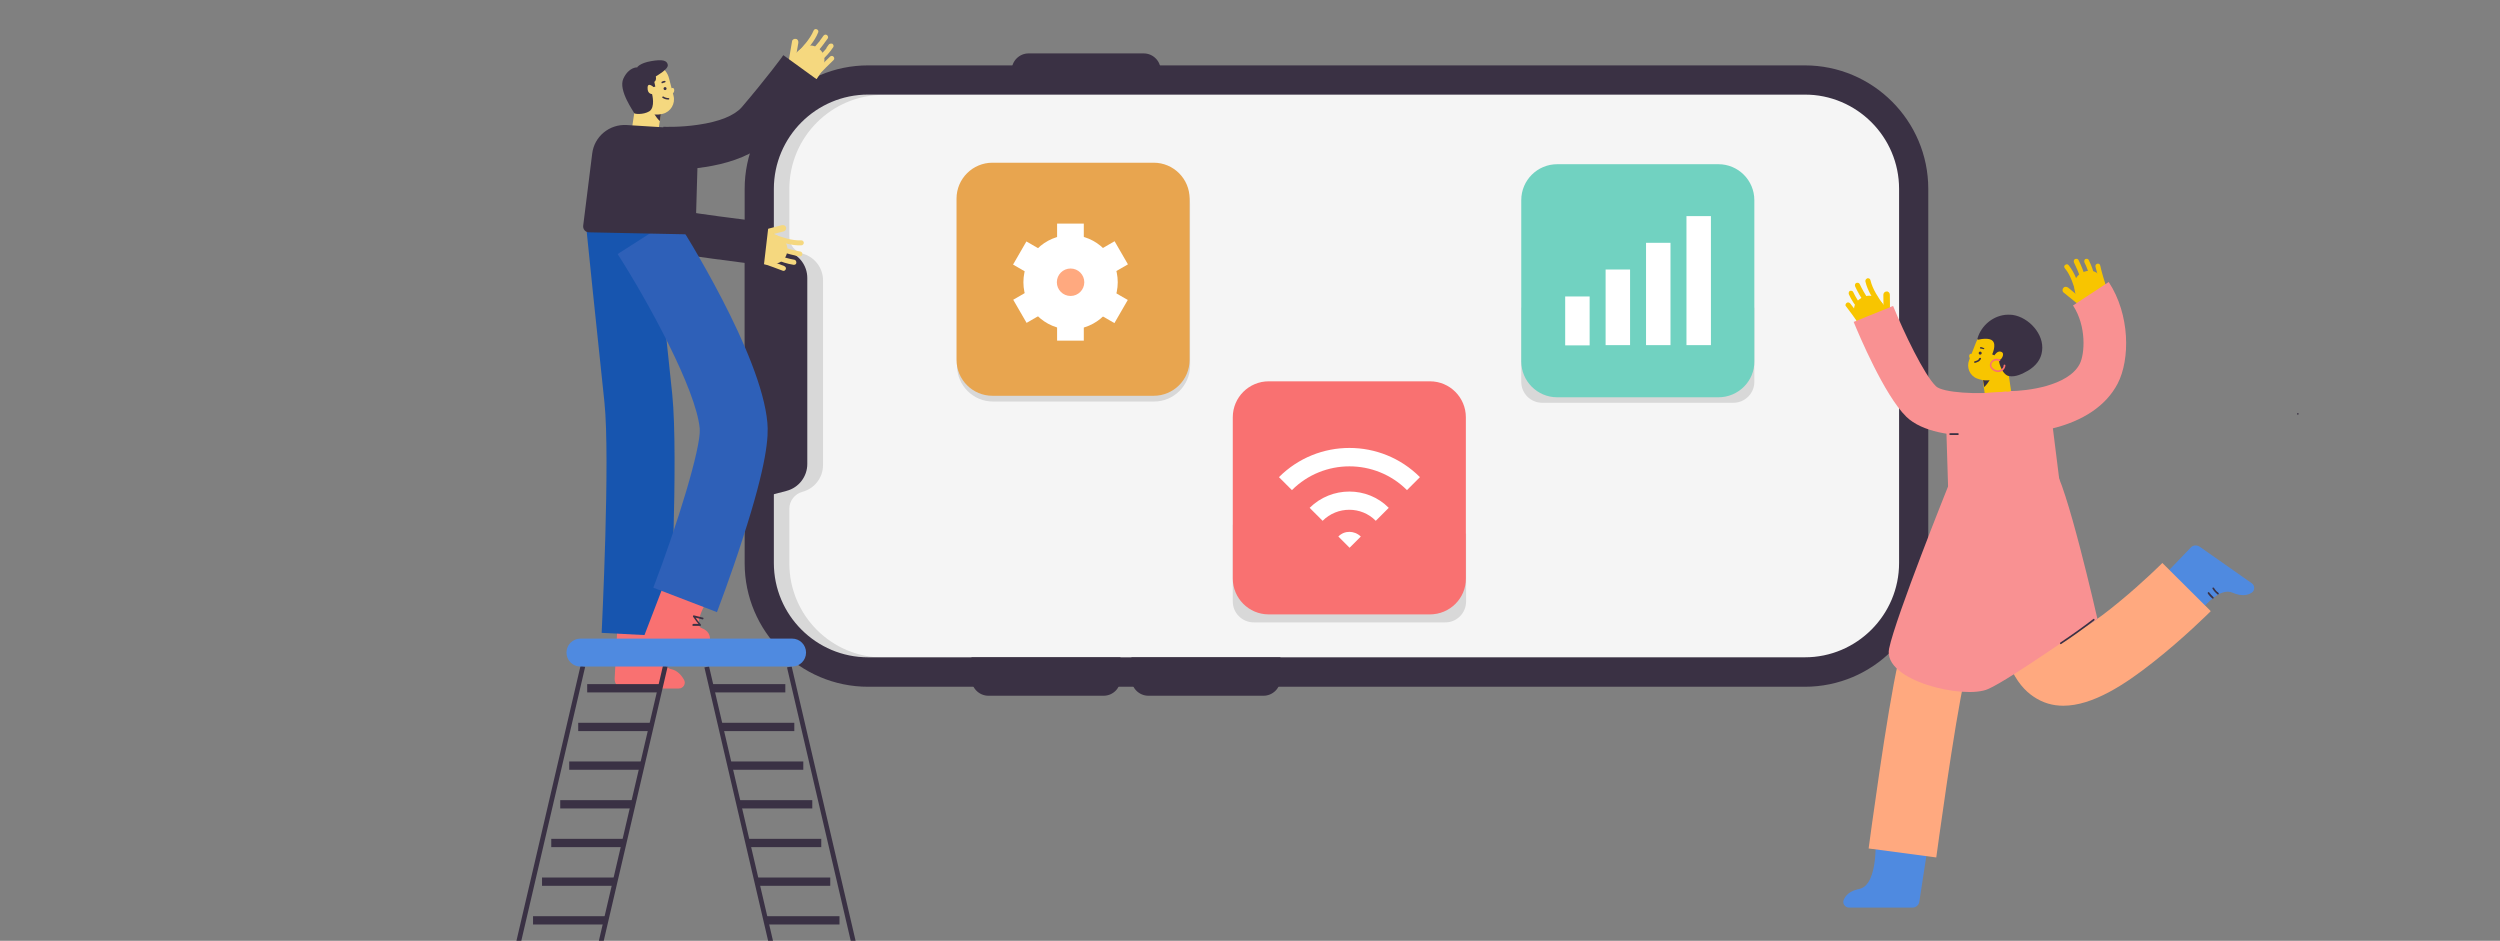 <?xml version="1.0" encoding="utf-8"?>
<!-- Generator: Adobe Illustrator 26.0.1, SVG Export Plug-In . SVG Version: 6.00 Build 0)  -->
<svg version="1.1" id="Layer_1" xmlns="http://www.w3.org/2000/svg" xmlns:xlink="http://www.w3.org/1999/xlink" x="0px" y="0px"
	 viewBox="0 0 1001.8 377" style="enable-background:new 0 0 1001.8 377;" xml:space="preserve">
<rect x="0" y="0" width="1001.8" height="377" fill="#808080" stroke="none"/>
<style type="text/css">
	.st0{fill:#F5F5F5;}
	.st1{fill:#D8D8D8;}
	.st2{fill:#3A3144;}
	.st3{fill:#E8A54F;}
	.st4{fill:#FFFFFF;}
	.st5{fill:#FFA97F;}
	.st6{fill:#F97171;}
	.st7{fill:#71D2C1;}
	.st8{fill:#4F8AE0;}
	.st9{fill:#F8C500;}
	.st10{fill:#F99192;}
	.st11{fill:none;stroke:#B2EEE6;stroke-width:28.998;stroke-miterlimit:10;}
	.st12{fill:#F5D87F;}
	.st13{fill:#2E60B8;}
	.st14{fill:#1755AF;}
	.st15{fill:none;stroke:#3A3144;stroke-width:3.324;stroke-miterlimit:10;}
</style>
<g>
	<g>
		<path class="st0" d="M766.8,77.4V224c0,25-20.3,45.4-45.4,45.4H349.5c-25,0-45.4-20.3-45.4-45.4V77.4c0-25,20.3-45.4,45.4-45.4
			h371.9C746.5,32,766.8,52.4,766.8,77.4z"/>
	</g>
	<g>
		<path class="st1" d="M307.1,60.1c-1.6,4.9-2.5,10.2-2.5,15.6v149.9c0,5.5,0.9,10.7,2.5,15.6c6.3,16.4,22.2,28.1,40.8,28.1h375.3
			c19.5,0,36-12.8,41.6-30.4c-5.4,14.3-19.2,24.6-35.4,24.6H354.1c-20.9,0-37.8-16.9-37.8-37.8v-21.8c0-3.2,2.2-6,5.2-6.8h0
			c4.9-1.3,8.3-5.7,8.3-10.7v-74.1c0-5-3.4-9.4-8.3-10.7h0c-3.1-0.8-5.2-3.6-5.2-6.8v-19c0-20.9,16.9-37.8,37.8-37.8h375.3
			c16.2,0,30,10.2,35.4,24.6C759.2,44.8,742.7,32,723.2,32H347.9C329.2,32,313.3,43.7,307.1,60.1z"/>
	</g>
	<g>
		<path class="st2" d="M723.2,275.2H347.9c-27.3,0-49.5-22.2-49.5-49.5V75.7c0-27.3,22.2-49.5,49.5-49.5h375.3
			c27.3,0,49.5,22.2,49.5,49.5v149.9C772.7,253,750.5,275.2,723.2,275.2z M347.9,37.9c-20.9,0-37.8,17-37.8,37.8v149.9
			c0,20.9,17,37.8,37.8,37.8h375.3c20.9,0,37.8-17,37.8-37.8V75.7c0-20.9-17-37.8-37.8-37.8H347.9z"/>
	</g>
	<g>
		<path class="st2" d="M443.2,269.3v2.1c0,0.9-0.7,1.6-1.6,1.6h-44.8c-0.9,0-1.6-0.7-1.6-1.6v-2.1H443.2z"/>
		<path class="st2" d="M442.2,278.8h-46.1c-3.7,0-6.8-3-6.8-6.8v-8.6H449v8.6C449,275.8,446,278.8,442.2,278.8z"/>
	</g>
	<g>
		<path class="st2" d="M507.2,269.3v2.1c0,0.9-0.7,1.6-1.6,1.6h-44.8c-0.9,0-1.6-0.7-1.6-1.6v-2.1H507.2z"/>
		<path class="st2" d="M506.3,278.8h-46.1c-3.7,0-6.8-3-6.8-6.8v-8.6h59.7v8.6C513.1,275.8,510,278.8,506.3,278.8z"/>
	</g>
	<g>
		<path class="st2" d="M411.3,31v-2.1c0-0.9,0.7-1.6,1.6-1.6h44.8c0.9,0,1.6,0.7,1.6,1.6V31H411.3z"/>
		<path class="st2" d="M465.1,36.8h-59.7v-8.6c0-3.7,3-6.8,6.8-6.8h46.1c3.7,0,6.8,3,6.8,6.8V36.8z"/>
	</g>
	<g>
		<g>
			<path class="st1" d="M462.5,160.9h-64.6c-8,0-14.4-6.5-14.4-14.4V81.8c0-8,6.5-14.4,14.4-14.4h64.6c8,0,14.4,6.5,14.4,14.4v64.6
				C476.9,154.4,470.4,160.9,462.5,160.9z"/>
		</g>
		<g>
			<path class="st3" d="M383.3,144.2V79.6c0-8,6.5-14.4,14.4-14.4h64.6c8,0,14.4,6.5,14.4,14.4v64.6c0,8-6.5,14.4-14.4,14.4h-64.6
				C389.8,158.6,383.3,152.2,383.3,144.2z"/>
		</g>
		<g>
			<g>
				<g>
					
						<rect x="423.6" y="89.6" transform="matrix(0.5 0.866 -0.866 0.5 312.43 -314.973)" class="st4" width="10.7" height="46.9"/>
				</g>
				<g>
					<rect x="423.6" y="89.6" class="st4" width="10.7" height="46.9"/>
				</g>
				<g>
					
						<rect x="423.6" y="89.6" transform="matrix(0.5 -0.866 0.866 0.5 116.56 428.059)" class="st4" width="10.7" height="46.9"/>
				</g>
			</g>
			<g>
				<circle class="st4" cx="429" cy="113.1" r="18.9"/>
			</g>
			<g>
				<circle class="st5" cx="429" cy="113.1" r="5.5"/>
			</g>
		</g>
	</g>
	<g>
		<g>
			<path class="st1" d="M587.5,241l0-27.1c-5.3-2.3-11.2-3.6-17.4-3.6l-76.1,0V241c0,4.7,3.8,8.4,8.4,8.4l76.6,0
				C583.7,249.5,587.5,245.7,587.5,241z"/>
		</g>
		<g>
			<g>
				<path class="st6" d="M573,246.2h-64.6c-8,0-14.4-6.5-14.4-14.4v-64.6c0-8,6.5-14.4,14.4-14.4H573c8,0,14.4,6.5,14.4,14.4v64.6
					C587.5,239.7,581,246.2,573,246.2z"/>
			</g>
			<g>
				<g>
					<path class="st4" d="M512.5,191.2l5.2,5.2c12.7-12.7,33.4-12.7,46.1,0l5.2-5.2C553.4,175.6,528.1,175.6,512.5,191.2z"/>
				</g>
				<g>
					<path class="st4" d="M524.8,203.5l5.2,5.2c5.9-5.9,15.5-5.9,21.3,0l5.2-5.2C547.9,194.8,533.6,194.8,524.8,203.5z"/>
				</g>
				<g>
					<path class="st4" d="M536.3,215l4.5,4.5l4.5-4.5C542.7,212.5,538.7,212.5,536.3,215z"/>
				</g>
			</g>
		</g>
	</g>
	<g>
		<g>
			<path class="st1" d="M609.6,123.3V153c0,4.7,3.8,8.4,8.4,8.4h76.6c4.7,0,8.4-3.8,8.4-8.4v-29.7H609.6z"/>
		</g>
		<g>
			<path class="st7" d="M688.6,159.2h-64.6c-8,0-14.4-6.5-14.4-14.4V80.2c0-8,6.5-14.4,14.4-14.4h64.6c8,0,14.4,6.5,14.4,14.4v64.6
				C703.1,152.7,696.6,159.2,688.6,159.2z"/>
		</g>
		<g>
			<g>
				<rect x="627.2" y="118.8" class="st4" width="9.8" height="19.6"/>
			</g>
			<g>
				<rect x="643.4" y="108" class="st4" width="9.8" height="30.3"/>
			</g>
			<g>
				<rect x="659.6" y="97.3" class="st4" width="9.8" height="41"/>
			</g>
			<g>
				<rect x="675.8" y="86.6" class="st4" width="9.8" height="51.7"/>
			</g>
		</g>
	</g>
</g>
<g>
	<path class="st2" d="M298.5,201.1V96.2l16.7,4.4c4.9,1.3,8.3,5.7,8.3,10.8v74.5c0,5.1-3.4,9.5-8.3,10.8L298.5,201.1z"/>
</g>
<g>
	<g>
		<path class="st2" d="M625.4,645c2.2,0.6,4.4,0.9,6.6,1c0.6,0,0.6-1,0-1c-2.2-0.1-4.3-0.4-6.4-1C625,643.9,624.8,644.9,625.4,645
			L625.4,645z"/>
	</g>
</g>
<g>
	<g>
		<path class="st2" d="M627,640.3c1.8,0.4,3.7,0.9,5.5,1.3c0.6,0.1,0.9-0.8,0.3-0.9c-1.8-0.4-3.7-0.9-5.5-1.3
			C626.6,639.2,626.4,640.1,627,640.3L627,640.3z"/>
	</g>
</g>
<g>
	<g>
		<path class="st8" d="M860.6,237.4l17.3-18c0.9-1,2.4-1.1,3.6-0.3l20.8,14.6c1.3,0.9,1.4,2.9,0,3.8c-1.5,1-4,1.6-7.7,0
			c-7.5-3.2-17.9,14.4-17.9,14.4"/>
	</g>
	<g>
		<path class="st5" d="M826.8,282.8c-4.2,0-8.2-1.1-12-3.7c-6.4-4.4-13.5-13.5-18-48.1c-2.2-17-2.8-32.7-2.8-33.4l27.3-1
			c0,0.1,0.5,13.6,2.3,28.4c2.1,17.2,4.5,25.5,6.1,29.4c3.3-1.4,9.5-4.9,19.6-13.3c9.4-7.7,17.1-15.4,17.2-15.5l19.4,19.3
			c-0.4,0.4-11,11-23.4,20.7C851.7,274.1,838.7,282.8,826.8,282.8z"/>
	</g>
	<g>
		<g>
			<path class="st9" d="M843.7,114.1l-8.1,12.1c0,0-8.6-12.7-1.7-16.7C840.9,105.6,843.7,114.1,843.7,114.1z"/>
		</g>
		<g>
			<g>
				<path class="st9" d="M826.9,117.2c2.7,2.2,5.5,4.4,8.2,6.7c0.5,0.4,1.4,0.6,1.9,0c0.4-0.5,0.6-1.4,0-1.9
					c-2.7-2.2-5.5-4.4-8.2-6.7c-0.5-0.4-1.4-0.6-1.9,0C826.4,115.8,826.3,116.7,826.9,117.2L826.9,117.2z"/>
			</g>
		</g>
		<g>
			<g>
				<path class="st9" d="M839.7,106.9c0.7,2.6,1.4,5.3,2.2,7.9c0.2,0.5,0.7,0.8,1.2,0.7c0.5-0.1,0.9-0.7,0.7-1.2
					c-0.8-2.6-1.6-5.2-2.2-7.9C841.3,105.1,839.4,105.6,839.7,106.9L839.7,106.9z"/>
			</g>
		</g>
		<g>
			<g>
				<path class="st9" d="M835.3,105.2c1,2,1.8,4.2,2.2,6.5c0.1,0.5,0.7,0.8,1.2,0.7c0.6-0.2,0.8-0.7,0.7-1.2c-0.4-2.4-1.3-4.8-2.4-7
					c-0.2-0.5-0.9-0.6-1.4-0.4C835.2,104.1,835.1,104.7,835.3,105.2L835.3,105.2z"/>
			</g>
		</g>
		<g>
			<g>
				<path class="st9" d="M835.7,111c-0.8-2.3-1.7-4.6-2.8-6.8c-0.2-0.5-0.9-0.6-1.4-0.4c-0.5,0.3-0.6,0.9-0.4,1.4
					c1,2.1,1.9,4.1,2.6,6.3c0.2,0.5,0.7,0.8,1.2,0.7C835.5,112.1,835.9,111.5,835.7,111L835.7,111z"/>
			</g>
		</g>
		<g>
			<g>
				<path class="st9" d="M827.5,107.6c1.2,1.4,2,3.1,2.7,4.8c0.7,1.8,1.3,3.6,1.8,5.5c0.4,1.2,2.3,0.7,1.9-0.5
					c-1.1-3.9-2.4-8-5-11.2c-0.3-0.4-1-0.4-1.4,0C827,106.6,827.1,107.1,827.5,107.6L827.5,107.6z"/>
			</g>
		</g>
	</g>
	<g>
		<path class="st8" d="M772.9,336.7l-3.8,24.7c-0.2,1.3-1.4,2.3-2.7,2.3H741c-1.6,0-2.8-1.6-2.2-3.1c0.7-1.7,2.3-3.6,6.3-4.4
			c8-1.7,6.4-22,6.4-22"/>
	</g>
	<g>
		<circle class="st5" cx="803.8" cy="197.1" r="18.8"/>
	</g>
	<g>
		<path class="st5" d="M775.9,343.6l-27.1-3.6c0.3-2.2,7.3-54.9,11.9-74.9c4.7-20.7,26-68.5,26.9-70.5l25,11.1
			c-5.9,13.1-21.8,50.5-25.2,65.5C783.1,290,776,343.1,775.9,343.6z"/>
	</g>
	<g>
		
			<rect x="794.8" y="147.3" transform="matrix(0.989 -0.147 0.147 0.989 -13.791 119.404)" class="st9" width="10.6" height="11.3"/>
	</g>
	<g>
		<path class="st2" d="M799,148.9c-2.1,4.9-3.9,6.2-3.9,6.2l-1-6.2C794.1,148.9,800.6,145.4,799,148.9z"/>
	</g>
	<g>
		<path class="st10" d="M795.4,157.5l13-0.8c6.9-0.4,13,4.6,13.8,11.5l3.6,28.8c0.2,1.4-0.9,2.7-2.3,2.7l-39.3,0.8
			c-1.9,0-3.5-1.5-3.5-3.3l-0.7-23C779.9,165.5,786.7,158.1,795.4,157.5z"/>
	</g>
	<g>
		<path class="st2" d="M793,150.5"/>
	</g>
	<g>
		<path class="st11" d="M788.2,157.3"/>
	</g>
	<g>
		<g>
			<path class="st9" d="M789.2,142.2c-0.3,0.6,0,1.6,0.9,1.8c0,0,0.6-1.7,0.6-1.7c0-0.1-0.5-0.5-0.6-0.5
				C789.6,141.7,789.3,141.9,789.2,142.2z"/>
		</g>
		<g>
			<path class="st9" d="M792.3,151.7L792.3,151.7c5.4,2.1,11.4-0.5,13.6-5.9l1-2.6c1.6-4.1-0.4-8.6-4.5-10.2l-0.4-0.2
				c-4.1-1.6-8.6,0.4-10.2,4.5l-2.7,6.9C787.9,147.2,789.3,150.6,792.3,151.7z"/>
		</g>
		<g>
			<g>
				<path class="st2" d="M793.1,143.6c-0.1,0.1-0.1,0.2-0.2,0.3c0,0,0,0.1,0,0c0,0,0,0,0,0.1c0,0-0.1,0.1-0.1,0.1
					c-0.1,0.1-0.1,0.1-0.2,0.2c0,0,0,0,0,0c0,0,0,0-0.1,0c0,0-0.1,0.1-0.1,0.1c-0.1,0-0.2,0.1-0.3,0.1c0,0-0.1,0-0.1,0.1
					c0,0,0,0,0,0c0,0,0,0-0.1,0c-0.2,0.1-0.4,0.1-0.6,0.2c-0.2,0-0.3,0.2-0.2,0.4c0.1,0.2,0.2,0.3,0.4,0.2c0.4-0.1,0.9-0.3,1.3-0.5
					c0.4-0.2,0.7-0.6,1-1c0.1-0.2,0-0.4-0.1-0.5C793.4,143.4,793.2,143.4,793.1,143.6L793.1,143.6z"/>
			</g>
		</g>
		<g>
			<circle class="st2" cx="793.5" cy="141.5" r="0.6"/>
		</g>
		<g>
			<g>
				<path class="st2" d="M794.8,139.4c-0.2-0.1-0.4-0.1-0.5-0.2c-0.2-0.1-0.4-0.1-0.6-0.1c-0.1,0-0.2,0-0.2,0.1
					c-0.1,0.1-0.1,0.2-0.1,0.2c0,0.1,0,0.2,0.1,0.2c0,0,0,0,0.1,0.1c0.1,0,0.1,0,0.2,0c0,0,0,0,0.1,0c0,0-0.1,0-0.1,0
					c0.3,0,0.6,0.1,0.9,0.2c0,0-0.1,0-0.1,0c0,0,0,0,0,0c0.1,0,0.2,0.1,0.3,0c0.1,0,0.2-0.1,0.2-0.2c0-0.1,0.1-0.2,0-0.3
					C794.9,139.6,794.9,139.5,794.8,139.4L794.8,139.4z"/>
			</g>
		</g>
	</g>
	<g>
		<path class="st2" d="M800.4,133.3"/>
	</g>
	<g>
		<g>
			<path class="st9" d="M744.5,129.3l14.5,1.2c0,0-4.6-14.6-12-11.6C739.6,121.8,744.5,129.3,744.5,129.3z"/>
		</g>
		<g>
			<g>
				<path class="st9" d="M754.7,118.1c0,3.5,0.1,7.1,0.1,10.6c0,0.7,0.6,1.4,1.3,1.3c0.7,0,1.3-0.6,1.3-1.3c0-3.5-0.1-7.1-0.1-10.6
					c0-0.7-0.6-1.4-1.3-1.3C755.3,116.8,754.7,117.4,754.7,118.1L754.7,118.1z"/>
			</g>
		</g>
		<g>
			<g>
				<path class="st9" d="M739.7,122.7c1.7,2.2,3.3,4.4,4.8,6.6c0.3,0.4,0.9,0.6,1.4,0.4c0.4-0.3,0.7-0.9,0.4-1.4
					c-1.5-2.3-3.1-4.5-4.8-6.6c-0.3-0.4-0.9-0.7-1.4-0.4C739.6,121.6,739.3,122.3,739.7,122.7L739.7,122.7z"/>
			</g>
		</g>
		<g>
			<g>
				<path class="st9" d="M740.9,118c1,2.2,2.4,4.3,4,6.2c0.3,0.4,1.1,0.4,1.4,0c0.4-0.4,0.4-1,0-1.4c-0.2-0.2-0.4-0.4-0.6-0.7
					c-0.2-0.2-0.3-0.4-0.4-0.5c-0.4-0.5-0.7-1-1-1.5c-0.6-1-1.2-2-1.7-3.1c-0.2-0.5-0.9-0.6-1.4-0.4
					C740.8,117,740.7,117.5,740.9,118L740.9,118z"/>
			</g>
		</g>
		<g>
			<g>
				<path class="st9" d="M748.7,120c-1.3-2-2.5-4.1-3.5-6.2c-0.2-0.5-0.9-0.6-1.4-0.4c-0.5,0.3-0.6,0.9-0.4,1.4
					c1,2.2,2.2,4.2,3.5,6.2c0.3,0.4,0.9,0.7,1.4,0.4C748.8,121.1,749,120.5,748.7,120L748.7,120z"/>
			</g>
		</g>
		<g>
			<g>
				<path class="st9" d="M747.5,112.8c0.9,3.9,3.3,7.4,5.6,10.6c0.3,0.4,0.9,0.6,1.4,0.4c0.4-0.3,0.7-0.9,0.4-1.4
					c-2.2-3.1-4.5-6.4-5.4-10.2c-0.1-0.5-0.7-0.8-1.2-0.7C747.7,111.8,747.4,112.3,747.5,112.8L747.5,112.8z"/>
			</g>
		</g>
	</g>
	<g>
		<path class="st10" d="M792.3,174.7c-9.9,0-22-1.5-28.4-7.7c-8.8-8.6-19.1-33.1-21.1-38l15.8-6.4c4.3,10.6,12.5,27.7,17.2,32.2
			c2.6,2.5,16.3,3.5,28.2,2.1l2.1,17C803.3,174.2,798.2,174.7,792.3,174.7z"/>
	</g>
	<g>
		<path class="st2" d="M792.4,135.7c-0.1,0.2,0.2,0.5,0.4,0.4c1.3-0.3,4.5-0.8,5.7,0.5c1.6,1.6-0.2,5.4-0.2,5.4l0.9,0.4
			c0,0,1.2-2.1,2.8-1.4s-0.1,3.4-0.8,3.2c-0.7-0.2,0.9,6,3.8,6.5c2.7,0.5,5.4-0.9,7.7-2.2c3-1.8,5.2-4.4,5.6-7.9
			c0.9-6.7-5.3-13.4-11.7-14.4c-0.7-0.1-1.3-0.1-2-0.1C799,126.2,793.9,130.3,792.4,135.7z"/>
	</g>
	<g>
		<path class="st10" d="M805.4,173.8c-0.2,0-0.3,0-0.3,0l0.3-17.1c0.1,0,0.2,0,0.3,0c6.1,0,23.1-1.9,27.7-10.9
			c2-3.9,2.8-15-2.7-23.4l14.3-9.4c8.6,13.1,8.6,31,3.6,40.7c-4.6,8.8-13.7,15-26.6,18.1C814,173.7,807,173.8,805.4,173.8z"/>
	</g>
	<g>
		<path class="st10" d="M799.3,194.5h-18.5c0,0-21.1,52.5-23.8,65.4s30.2,20.5,39.7,16.2c9.5-4.2,40.9-26.9,43.8-28
			c0,0-12.7-56.1-17.8-60.8"/>
	</g>
	<g>
		<g>
			<path class="st2" d="M781.5,174.3c1,0,2.1,0,3.1,0c0.4,0,0.4-0.7,0-0.7c-1,0-2.1,0-3.1,0C781,173.6,781,174.3,781.5,174.3
				L781.5,174.3z"/>
		</g>
	</g>
	<g>
		<g>
			<path class="st2" d="M825.9,258.1c4.6-3,9-6.2,13.3-9.5c0.3-0.3,0-0.8-0.3-0.6c-4.3,3.3-8.8,6.5-13.3,9.5
				C825.3,257.7,825.6,258.3,825.9,258.1L825.9,258.1z"/>
		</g>
	</g>
	<g>
		<g>
			<path class="st2" d="M884.7,237.8c0.5,0.8,1.1,1.4,1.8,2c0.1,0.1,0.3,0.1,0.5,0c0.1-0.1,0.1-0.3,0-0.5c-0.3-0.3-0.6-0.6-0.9-0.9
				c-0.1-0.2-0.3-0.3-0.4-0.5c0,0,0,0,0,0c0,0,0,0,0,0c0,0,0,0-0.1-0.1c0,0-0.1-0.1-0.1-0.1c-0.1-0.1-0.1-0.2-0.2-0.3
				c-0.1-0.1-0.3-0.2-0.5-0.1C884.7,237.5,884.6,237.7,884.7,237.8L884.7,237.8z"/>
		</g>
	</g>
	<g>
		<g>
			<path class="st2" d="M886.6,235.9c0.5,0.9,1.2,1.6,2,2.3c0.1,0.1,0.4,0,0.5-0.1c0.1-0.2,0-0.3-0.1-0.5c0,0,0,0,0,0
				c0,0,0,0-0.1-0.1c0,0-0.1-0.1-0.1-0.1c-0.1-0.1-0.2-0.2-0.3-0.2c-0.2-0.2-0.3-0.3-0.5-0.5c-0.3-0.3-0.5-0.7-0.8-1.1
				c-0.1-0.2-0.3-0.2-0.5-0.1C886.5,235.5,886.5,235.7,886.6,235.9L886.6,235.9z"/>
		</g>
	</g>
	<g>
		<g>
			<path class="st2" d="M920.8,166.2c0.4,0,0.4-0.7,0-0.7C920.4,165.5,920.4,166.2,920.8,166.2L920.8,166.2z"/>
		</g>
	</g>
	<g>
		<g>
			<path class="st6" d="M801.4,144.1c-0.9-0.5-2-0.5-2.8,0.1c-0.8,0.5-1.4,1.5-1.2,2.5c0.2,0.9,1,1.7,1.9,2.1c0.9,0.4,1.8,0.4,2.7,0
				c0.9-0.4,1.6-1.4,1.6-2.4c0-0.4-0.7-0.4-0.7,0c0,0.7-0.4,1.3-1,1.6c-0.6,0.4-1.3,0.5-2,0.3c-0.7-0.2-1.3-0.7-1.7-1.3
				c-0.4-0.7-0.2-1.5,0.4-2c0.7-0.6,1.6-0.7,2.4-0.3C801.4,144.9,801.8,144.3,801.4,144.1L801.4,144.1z"/>
		</g>
	</g>
</g>
<g>
	<g>
		<g>
			<path class="st12" d="M303.9,105.5l-2.8-13.5c0,0,15.3,0.6,14.4,8.5C314.6,108.4,303.9,105.5,303.9,105.5z"/>
		</g>
		<g>
			<g>
				<path class="st12" d="M313.4,90.2c-3.4,0.9-6.8,1.8-10.3,2.7c-0.7,0.2-1.1,1-0.9,1.6c0.2,0.7,0.9,1.1,1.6,0.9
					c3.4-0.9,6.8-1.8,10.3-2.7c0.7-0.2,1.1-1,0.9-1.6C314.8,90.5,314.2,90.1,313.4,90.2L313.4,90.2z"/>
			</g>
		</g>
		<g>
			<g>
				<path class="st12" d="M314.2,106.6c-2.5-1-5.1-2-7.7-2.8c-0.5-0.2-1.1,0.2-1.2,0.7c-0.1,0.5,0.2,1,0.7,1.2
					c2.6,0.9,5.1,1.8,7.7,2.8c0.5,0.2,1.1-0.2,1.2-0.7C315.1,107.3,314.7,106.8,314.2,106.6L314.2,106.6z"/>
			</g>
		</g>
		<g>
			<g>
				<path class="st12" d="M318.4,104.1c-2.3-0.4-4.5-1-6.5-2c-0.5-0.2-1.1-0.1-1.4,0.4c-0.3,0.4-0.1,1.1,0.4,1.4
					c2.2,1.1,4.6,1.8,7,2.2c0.5,0.1,1.1-0.1,1.2-0.7C319.2,104.9,318.9,104.2,318.4,104.1L318.4,104.1z"/>
			</g>
		</g>
		<g>
			<g>
				<path class="st12" d="M313.4,101c2.3,0.7,4.6,1.3,6.9,1.7c0.5,0.1,1.1-0.1,1.2-0.7c0.1-0.5-0.2-1.1-0.7-1.2
					c-2.3-0.4-4.7-1-6.9-1.7c-0.5-0.2-1.1,0.2-1.2,0.7C312.5,100.3,312.9,100.8,313.4,101L313.4,101z"/>
			</g>
		</g>
		<g>
			<g>
				<path class="st12" d="M321.1,96.3c-3.8,0.2-7.7-1.2-11.2-2.5c-0.5-0.2-1.1,0.2-1.2,0.7c-0.2,0.6,0.2,1,0.7,1.2
					c3.7,1.4,7.7,2.8,11.7,2.6c0.5,0,1-0.4,1-1C322.1,96.8,321.7,96.3,321.1,96.3L321.1,96.3z"/>
			</g>
		</g>
	</g>
	<g>
		<g>
			<g>
				
					<rect x="260.8" y="269.1" transform="matrix(6.123234e-17 -1 1 6.123234e-17 -8.261 533.138)" class="st10" width="3.2" height="3.2"/>
			</g>
			<g>
				
					<rect x="260.8" y="262.4" transform="matrix(6.123234e-17 -1 1 6.123234e-17 -1.565 526.442)" class="st10" width="3.2" height="3.2"/>
			</g>
			<g>
				
					<rect x="260.8" y="255.7" transform="matrix(6.123234e-17 -1 1 6.123234e-17 5.131 519.746)" class="st10" width="3.2" height="3.2"/>
			</g>
		</g>
		<g>
			<polygon class="st10" points="264.1,106.1 264.1,88.6 260.4,88.6 			"/>
		</g>
	</g>
	<g>
		<path class="st2" d="M306.1,106.3c-9.8-1.2-33.1-4.1-37.3-5.4c-2.5-0.8-6.6-2-27.1-30l13.8-10.1c7,9.5,15.9,20.9,19.2,23.9
			c4.6,0.9,19.9,2.9,33.4,4.5L306.1,106.3z"/>
	</g>
	<g>
		<g>
			<path class="st12" d="M327.2,31.7l-13.5-3.1c0,0,6.9-13.7,13.7-9.6S327.2,31.7,327.2,31.7z"/>
		</g>
		<g>
			<g>
				<path class="st12" d="M317.4,16.5c-0.6,3.5-1.2,7-1.8,10.5c-0.1,0.7,0.2,1.5,0.9,1.6c0.6,0.1,1.5-0.2,1.6-0.9
					c0.6-3.5,1.2-7,1.8-10.5c0.1-0.7-0.2-1.5-0.9-1.6C318.4,15.4,317.5,15.8,317.4,16.5L317.4,16.5z"/>
			</g>
		</g>
		<g>
			<g>
				<path class="st12" d="M332.6,22.7c-2,1.9-3.9,3.8-5.8,5.8c-0.4,0.4-0.4,1,0,1.4c0.4,0.4,1,0.4,1.4,0c1.9-2,3.8-3.9,5.8-5.8
					c0.4-0.4,0.4-1,0-1.4C333.6,22.3,333,22.3,332.6,22.7L332.6,22.7z"/>
			</g>
		</g>
		<g>
			<g>
				<path class="st12" d="M332,18c-0.2,0.2-0.3,0.5-0.5,0.7c-0.1,0.1-0.2,0.2-0.2,0.3c0,0.1-0.1,0.1-0.1,0.2c0,0-0.1,0.2,0,0.1
					c-0.4,0.5-0.7,0.9-1.1,1.3c-0.8,0.9-1.6,1.7-2.5,2.4c-0.4,0.3-0.4,1.1,0,1.4c0.4,0.4,1,0.4,1.4,0c1.9-1.6,3.5-3.4,4.9-5.5
					c0.3-0.4,0.1-1.1-0.4-1.4C332.8,17.4,332.3,17.5,332,18L332,18z"/>
			</g>
		</g>
		<g>
			<g>
				<path class="st12" d="M327.1,21.2c1.7-1.8,3.2-3.8,4.6-5.8c0.3-0.4,0.1-1.1-0.4-1.4c-0.5-0.3-1-0.1-1.4,0.4
					c-0.3,0.5-0.7,1-1,1.4c-0.2,0.2-0.3,0.5-0.5,0.7c0,0.1-0.1,0.1-0.1,0.2c0,0-0.1,0.2-0.1,0.1c0,0-0.1,0.1-0.1,0.1
					c-0.1,0.1-0.1,0.1-0.2,0.2c-0.7,0.9-1.5,1.8-2.3,2.7c-0.3,0.4-0.4,1,0,1.4C326,21.6,326.7,21.6,327.1,21.2L327.1,21.2z"/>
			</g>
		</g>
		<g>
			<g>
				<path class="st12" d="M326,12.3c-0.7,1.7-1.8,3.3-2.9,4.7c-1.2,1.5-2.5,2.9-3.9,4.3c-0.9,0.9,0.5,2.3,1.4,1.4
					c2.9-2.9,5.8-6,7.3-9.8c0.2-0.5-0.2-1.1-0.7-1.2C326.7,11.5,326.2,11.8,326,12.3L326,12.3z"/>
			</g>
		</g>
	</g>
	<g>
		<circle class="st13" cx="255.7" cy="90.5" r="18.8"/>
	</g>
	<g>
		<path class="st6" d="M247.7,245.6l-1.4,26.4c-0.1,2.1,1.6,3.9,3.7,3.9h22c1.8,0,3-1.9,2.1-3.5c-1-1.8-2.7-3.8-5.3-4.3
			c-5.1-0.9-3.1-20-3.1-20"/>
	</g>
	<g>
		<path class="st14" d="M268.4,255l-27.3-1.4c0-0.7,3.5-70,1.1-92.5c-2.7-25.4-7.1-67.9-7.1-68.3l27.2-2.8c0,0.4,4.4,42.9,7.1,68.2
			C271.9,182.8,268.5,252,268.4,255z"/>
	</g>
	<g>
		<g>
			<path class="st6" d="M281.2,251.7c-4.7-1.8,5.6-16.6,5.6-16.6l-20.5-1.6l-8.4,21.9c-0.4,1,0.4,2.1,1.5,2.1h23.4
				c0.9,0,1.6-0.7,1.7-1.5C284.5,254.7,284,252.8,281.2,251.7z"/>
		</g>
		<g>
			<g>
				<path class="st2" d="M277.8,250.8c0.9,0,1.9,0,2.8,0c0.3,0,0.4-0.4,0.2-0.6c-0.9-1-1.8-2.2-2.5-3.4c-0.1,0.2-0.3,0.3-0.4,0.5
					c1.2,0.3,2.4,0.6,3.6,0.9c0.4,0.1,0.6-0.6,0.2-0.7c-1.2-0.3-2.4-0.6-3.6-0.9c-0.3-0.1-0.5,0.2-0.4,0.5c0.8,1.2,1.7,2.4,2.7,3.5
					c0.1-0.2,0.2-0.4,0.2-0.6c-0.9,0-1.9,0-2.8,0C277.3,250.2,277.3,250.8,277.8,250.8L277.8,250.8z"/>
			</g>
		</g>
	</g>
	<g>
		<path class="st13" d="M287.3,245.3l-25.5-9.8c9.5-24.8,19.2-56.3,18.6-63.7c-1.4-15.7-20.9-51.3-32.9-70l23-14.7
			c3.5,5.5,34.6,54.8,37,82.3c0.5,5.4,0,16-9.8,46.2C292.7,231.2,287.5,244.7,287.3,245.3z"/>
	</g>
	<g>
		
			<rect x="253.8" y="41" transform="matrix(0.147 -0.989 0.989 0.147 175.432 296.099)" class="st12" width="11.3" height="10.6"/>
	</g>
	<g>
		<path class="st2" d="M260.5,42.3c2.1,4.9,3.9,6.2,3.9,6.2l1-6.2C265.5,42.3,259,38.8,260.5,42.3z"/>
	</g>
	<g>
		<path class="st2" d="M268.7,51.2l-17.6-1.1c-6.9-0.4-13,4.6-13.8,11.5l-3.6,28.8c-0.2,1.4,0.9,2.7,2.3,2.7l39.3,0.8
			c1.9,0,3.5-1.5,3.5-3.3l0.8-27.6C279.7,56.8,274.9,51.6,268.7,51.2z"/>
	</g>
	<g>
		<path class="st2" d="M266.5,43.9"/>
	</g>
	<g>
		<path class="st11" d="M271.3,50.7"/>
	</g>
	<g>
		<path class="st12" d="M265.6,45.6L265.6,45.6c-5.5,1.4-11-1.9-12.5-7.3l-0.7-2.9c-1.1-4.2,1.4-8.5,5.7-9.6l0.4-0.1
			c4.2-1.1,8.5,1.4,9.6,5.7l1.8,7C270.7,41.5,268.8,44.8,265.6,45.6z"/>
	</g>
	<g>
		<g>
			<path class="st2" d="M265.5,39.2c0.7,0.5,1.5,0.7,2.4,0.7c0.2,0,0.3-0.1,0.3-0.3c0-0.2-0.1-0.3-0.3-0.3c-0.7,0-1.4-0.2-2-0.6
				c-0.1-0.1-0.4,0-0.5,0.1C265.3,39,265.3,39.1,265.5,39.2L265.5,39.2z"/>
		</g>
	</g>
	<g>
		<circle class="st2" cx="266.5" cy="35.5" r="0.6"/>
	</g>
	<g>
		<g>
			<path class="st2" d="M265.5,33.3c0.3-0.1,0.6-0.2,1-0.3c0,0-0.1,0-0.1,0c0,0,0,0,0,0c0.1,0,0.2,0,0.2-0.1
				c0.1-0.1,0.1-0.2,0.1-0.2c0-0.1,0-0.2-0.1-0.2c-0.1-0.1-0.1-0.1-0.2-0.1c-0.4,0-0.7,0.1-1.1,0.3c-0.1,0-0.2,0.1-0.2,0.2
				c0,0.1-0.1,0.2,0,0.3c0,0.1,0.1,0.2,0.2,0.2C265.4,33.3,265.5,33.4,265.5,33.3L265.5,33.3z"/>
		</g>
	</g>
	<g>
		<path class="st12" d="M270,35.5c0.4,0.7,0.1,1.9-0.9,2.2c0,0-1-2.1-1-2.1c-0.1-0.1,0.6-0.1,0.7-0.1
			C269.3,35.2,269.8,35.1,270,35.5z"/>
	</g>
	<g>
		<g>
			<path class="st2" d="M274.8,66.2c1.2-0.2,2.4-0.2,3.7-0.2c0.4,0,0.4-0.7,0-0.7c-1.2,0-2.5,0.1-3.7,0.2c-0.2,0-0.3,0.1-0.3,0.3
				C274.5,66.1,274.7,66.2,274.8,66.2L274.8,66.2z"/>
		</g>
	</g>
	<g>
		<g>
			<path class="st2" d="M263.3,263c1.3-0.1,2.6-0.1,3.8,0.1c-0.1-0.2-0.1-0.4-0.2-0.6c-1.3,0.8-2.5,1.8-3.4,3
				c-0.2,0.2-0.1,0.6,0.2,0.6c1.3,0,2.6,0.1,3.9,0.1c0.4,0,0.4-0.7,0-0.7c-1.3,0-2.6-0.1-3.9-0.1c0.1,0.2,0.2,0.4,0.2,0.6
				c0.9-1.2,2-2.2,3.3-2.9c0.3-0.2,0.2-0.6-0.2-0.6c-1.3-0.1-2.6-0.1-3.8-0.1C262.8,262.4,262.8,263,263.3,263L263.3,263z"/>
		</g>
	</g>
	<g>
		<g>
			<path class="st2" d="M258.5,257.4c2.1-0.1,4.2-0.1,6.2-0.2c0.4,0,0.4-0.7,0-0.7c-2.1,0.1-4.2,0.1-6.2,0.2
				C258,256.7,258,257.4,258.5,257.4L258.5,257.4z"/>
		</g>
	</g>
	<g>
		<path class="st2" d="M267.6,26c-0.3-1.8-2.1-2.3-6.7-1.5c-4.6,0.8-5.6,2.5-5.6,2.5s-3.3-0.2-5.5,4.5c-2.2,4.7,4.3,13.4,4.3,13.8
			c0,0.4,3.6,0.8,6.1-0.7c2.5-1.6,1.1-6.9,1.1-6.9s-1.9,0-1.8-2.5c0-2.5,2.4-0.3,2.4-0.3l0,0l0.7-0.2l-0.4-1.9
			c1-0.6,0.6-2.2,0.6-2.2S267.9,27.8,267.6,26z"/>
	</g>
	<g>
		<path class="st2" d="M268.4,68c-1.7,0-2.8,0-3.4-0.1l0.8-17.1l-0.4,8.5l0.4-8.5c0.1,0,6.5,0.3,13.9-0.8c8.5-1.2,14.6-3.7,17.5-7
			c10-11.7,16.7-20.8,16.7-20.9l13.8,10c-0.3,0.4-7.1,9.8-17.6,22C299.4,66.7,277.2,68,268.4,68z"/>
	</g>
</g>
<g>
	<g>
		<g>
			<g>
				
					<rect x="88.3" y="407.7" transform="matrix(0.227 -0.974 0.974 0.227 -217.462 543.354)" class="st2" width="290.8" height="1.9"/>
			</g>
			<g>
				
					<rect x="55.2" y="407.7" transform="matrix(0.227 -0.974 0.974 0.227 -242.992 511.177)" class="st2" width="290.8" height="1.9"/>
			</g>
			<g>
				<line class="st15" x1="235.3" y1="275.8" x2="264.7" y2="275.8"/>
				<line class="st15" x1="231.7" y1="291.3" x2="261.1" y2="291.3"/>
				<line class="st15" x1="228.1" y1="306.8" x2="257.5" y2="306.8"/>
				<line class="st15" x1="224.5" y1="322.3" x2="253.9" y2="322.3"/>
				<line class="st15" x1="220.9" y1="337.8" x2="250.2" y2="337.8"/>
				<line class="st15" x1="217.2" y1="353.3" x2="246.6" y2="353.3"/>
				<line class="st15" x1="213.6" y1="368.8" x2="243" y2="368.8"/>
				<line class="st15" x1="210" y1="384.3" x2="239.4" y2="384.3"/>
				<line class="st15" x1="206.4" y1="399.8" x2="235.8" y2="399.8"/>
				<line class="st15" x1="202.8" y1="415.3" x2="232.2" y2="415.3"/>
				<line class="st15" x1="199.2" y1="430.8" x2="228.5" y2="430.8"/>
				<line class="st15" x1="195.5" y1="446.3" x2="224.9" y2="446.3"/>
				<line class="st15" x1="191.9" y1="461.8" x2="221.3" y2="461.8"/>
				<line class="st15" x1="188.3" y1="477.3" x2="217.7" y2="477.3"/>
				<line class="st15" x1="184.7" y1="492.8" x2="214.1" y2="492.8"/>
				<line class="st15" x1="181.1" y1="508.3" x2="210.4" y2="508.3"/>
				<line class="st15" x1="177.5" y1="523.8" x2="206.8" y2="523.8"/>
				<line class="st15" x1="173.8" y1="539.3" x2="203.2" y2="539.3"/>
			</g>
		</g>
		<g>
			<g>
				
					<rect x="315.3" y="263.3" transform="matrix(0.974 -0.227 0.227 0.974 -84.602 82.567)" class="st2" width="1.9" height="290.8"/>
			</g>
			<g>
				
					<rect x="348.4" y="263.3" transform="matrix(0.974 -0.227 0.227 0.974 -83.738 90.075)" class="st2" width="1.9" height="290.8"/>
			</g>
			<g>
				<line class="st15" x1="314.7" y1="275.8" x2="285.3" y2="275.8"/>
				<line class="st15" x1="318.3" y1="291.3" x2="288.9" y2="291.3"/>
				<line class="st15" x1="321.9" y1="306.8" x2="292.5" y2="306.8"/>
				<line class="st15" x1="325.5" y1="322.3" x2="296.1" y2="322.3"/>
				<line class="st15" x1="329.1" y1="337.8" x2="299.7" y2="337.8"/>
				<line class="st15" x1="332.7" y1="353.3" x2="303.4" y2="353.3"/>
				<line class="st15" x1="336.4" y1="368.8" x2="307" y2="368.8"/>
				<line class="st15" x1="340" y1="384.3" x2="310.6" y2="384.3"/>
				<line class="st15" x1="343.6" y1="399.8" x2="314.2" y2="399.8"/>
				<line class="st15" x1="347.2" y1="415.3" x2="317.8" y2="415.3"/>
				<line class="st15" x1="350.8" y1="430.8" x2="321.4" y2="430.8"/>
				<line class="st15" x1="354.4" y1="446.3" x2="325.1" y2="446.3"/>
				<line class="st15" x1="358.1" y1="461.8" x2="328.7" y2="461.8"/>
				<line class="st15" x1="361.7" y1="477.3" x2="332.3" y2="477.3"/>
				<line class="st15" x1="365.3" y1="492.8" x2="335.9" y2="492.8"/>
				<line class="st15" x1="368.9" y1="508.3" x2="339.5" y2="508.3"/>
				<line class="st15" x1="372.5" y1="523.8" x2="343.1" y2="523.8"/>
				<line class="st15" x1="376.1" y1="539.3" x2="346.8" y2="539.3"/>
			</g>
		</g>
	</g>
	<g>
		<path class="st8" d="M317.4,267.1h-84.8c-3.1,0-5.6-2.5-5.6-5.6l0,0c0-3.1,2.5-5.6,5.6-5.6h84.8c3.1,0,5.6,2.5,5.6,5.6l0,0
			C323,264.6,320.5,267.1,317.4,267.1z"/>
	</g>
</g>
</svg>
